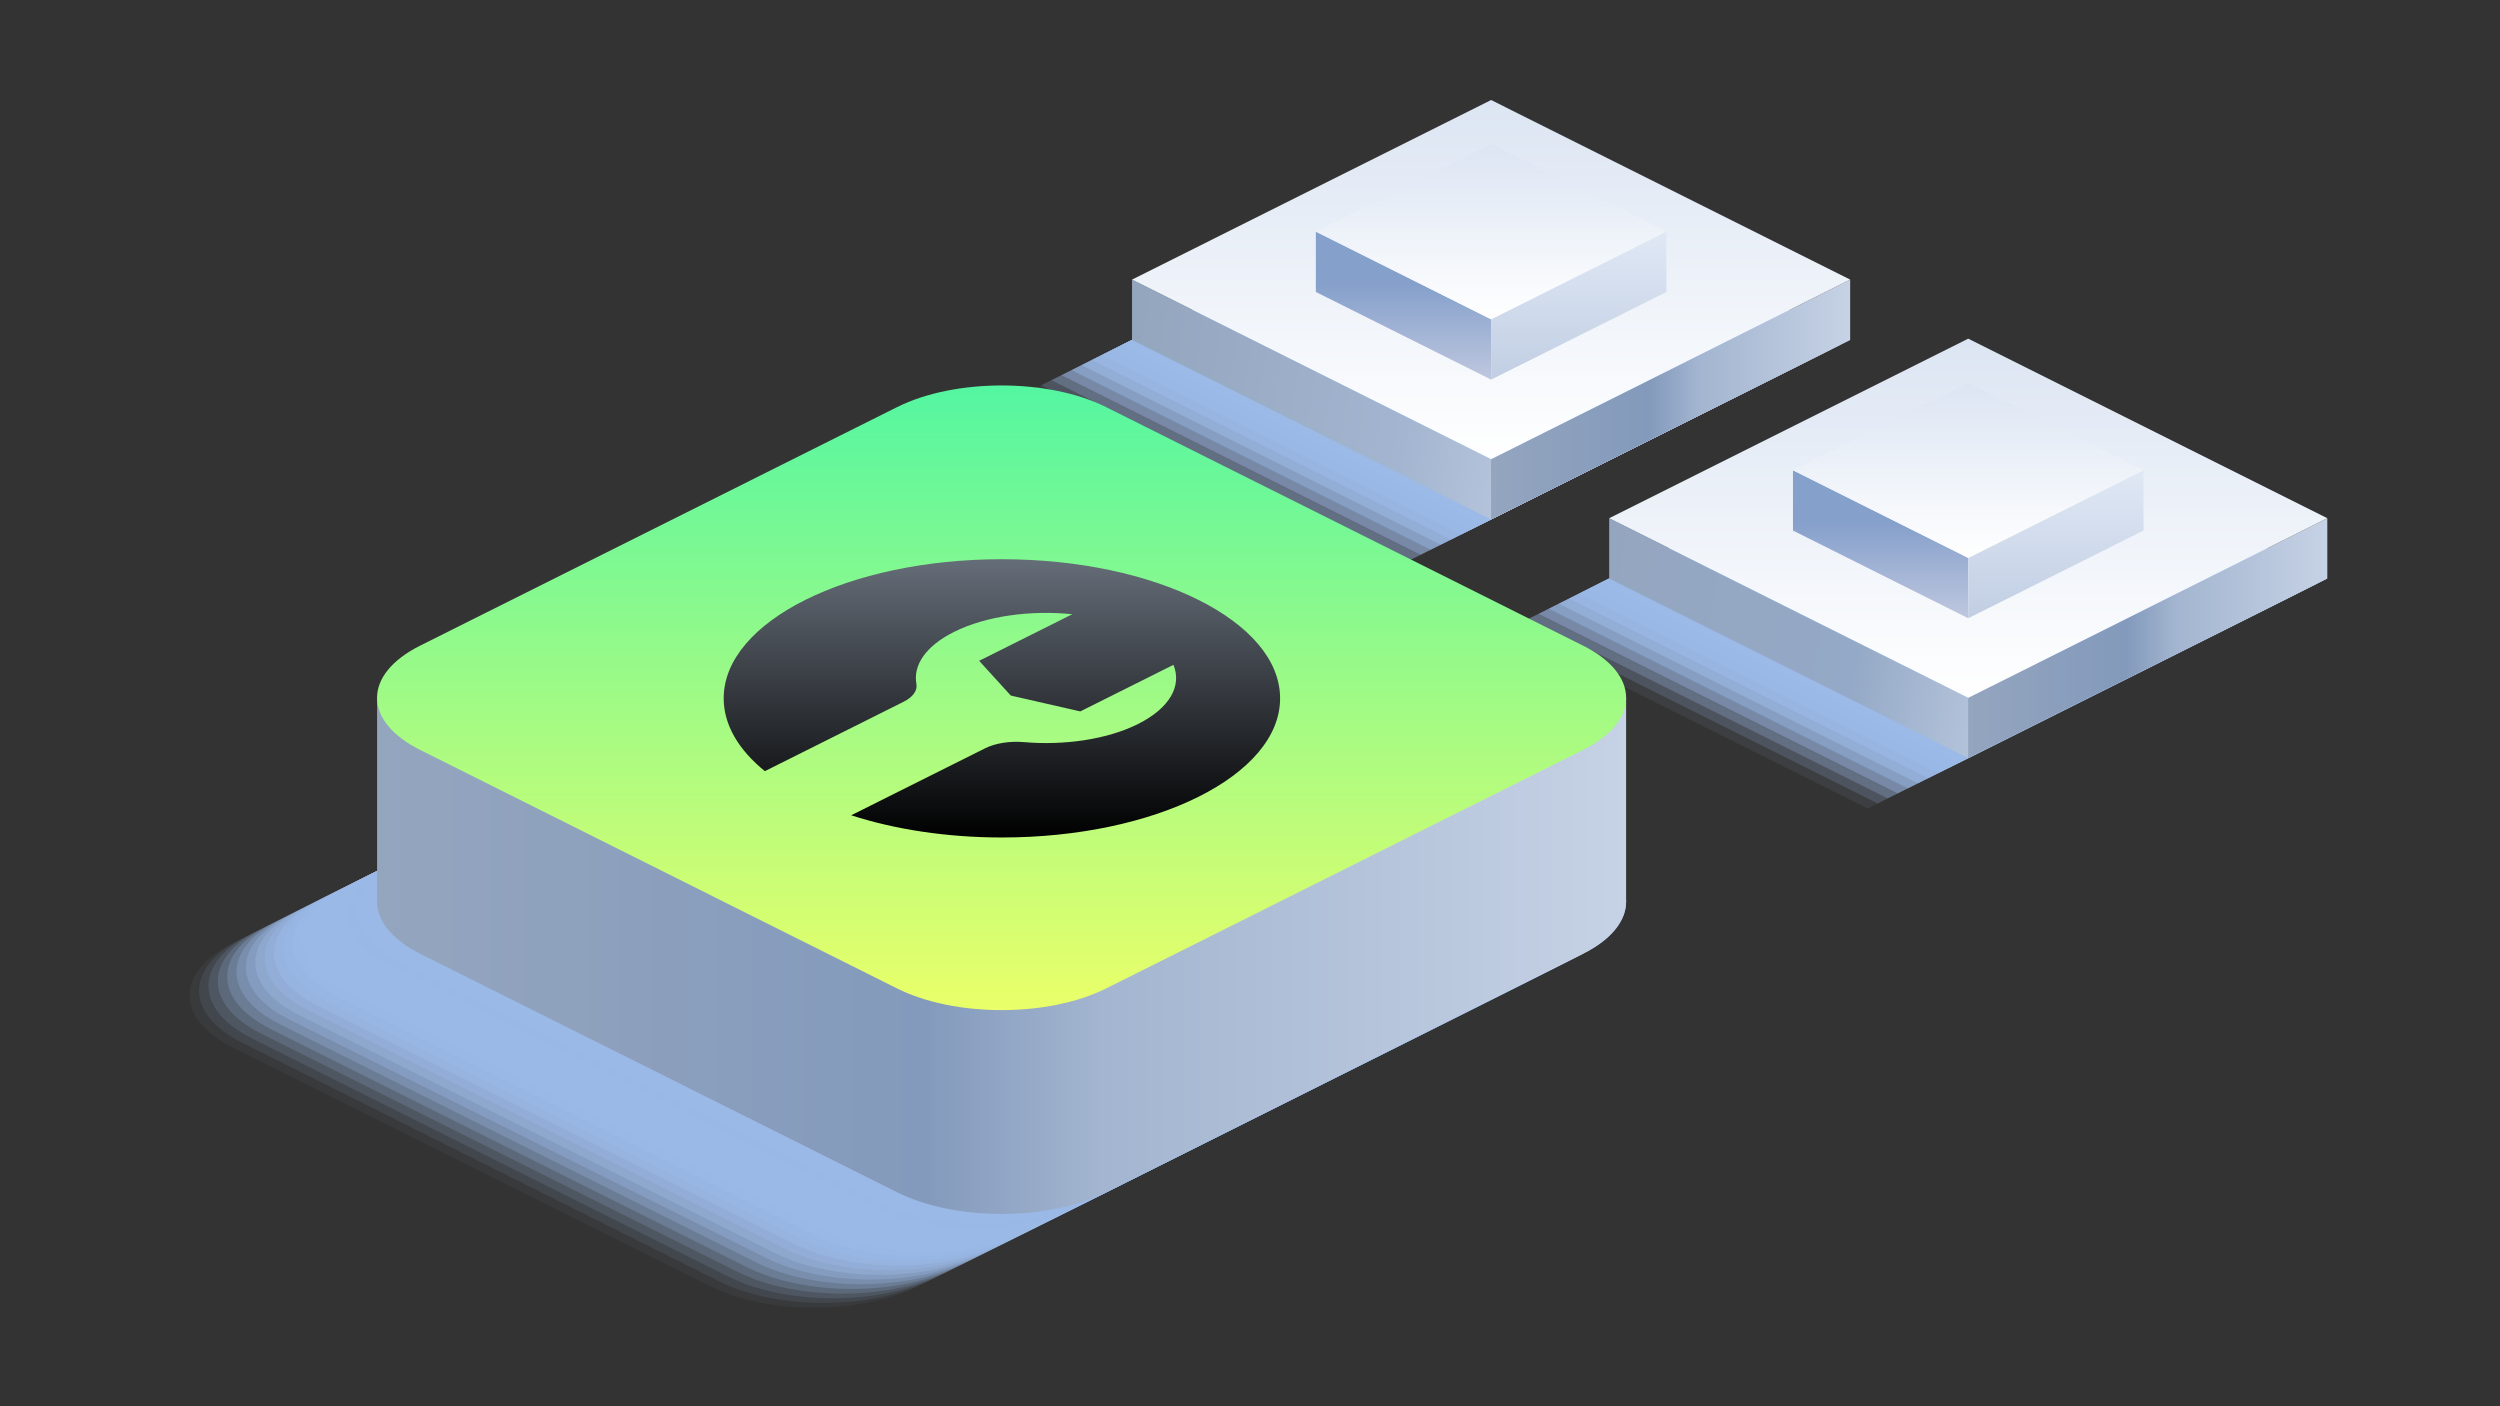 <svg width="304" height="171" viewBox="0 0 304 171" fill="none" xmlns="http://www.w3.org/2000/svg">
<rect x="0" y="0" width="304" height="171" fill="#333333" stroke="none"/>
<path d="M163.75 75V88C163.75 88.464 163.566 88.909 163.237 89.237C162.909 89.566 162.464 89.75 162 89.75H147.812L149.525 91.475C149.594 91.544 149.649 91.626 149.686 91.716C149.723 91.806 149.742 91.903 149.742 92C149.742 92.097 149.723 92.194 149.686 92.284C149.649 92.374 149.594 92.456 149.525 92.525C149.456 92.594 149.374 92.649 149.284 92.686C149.194 92.723 149.098 92.743 149 92.743C148.902 92.743 148.806 92.723 148.716 92.686C148.626 92.649 148.544 92.594 148.475 92.525L145.475 89.525C145.404 89.457 145.347 89.376 145.309 89.286C145.27 89.195 145.25 89.098 145.25 89C145.25 88.902 145.27 88.805 145.309 88.714C145.347 88.624 145.404 88.543 145.475 88.475L148.475 85.475C148.614 85.336 148.803 85.257 149 85.257C149.197 85.257 149.386 85.336 149.525 85.475C149.664 85.614 149.742 85.803 149.742 86C149.742 86.197 149.664 86.386 149.525 86.525L147.812 88.25H162C162.066 88.25 162.13 88.224 162.177 88.177C162.224 88.13 162.25 88.066 162.25 88V75C162.25 74.934 162.224 74.87 162.177 74.823C162.13 74.776 162.066 74.75 162 74.75H148C147.934 74.75 147.87 74.776 147.823 74.823C147.776 74.87 147.75 74.934 147.75 75V76C147.75 76.199 147.671 76.39 147.53 76.53C147.39 76.671 147.199 76.75 147 76.75C146.801 76.75 146.61 76.671 146.47 76.53C146.329 76.39 146.25 76.199 146.25 76V75C146.25 74.536 146.434 74.091 146.763 73.763C147.091 73.434 147.536 73.25 148 73.25H162C162.464 73.25 162.909 73.434 163.237 73.763C163.566 74.091 163.75 74.536 163.75 75ZM157 93.25C156.801 93.25 156.61 93.329 156.47 93.47C156.329 93.61 156.25 93.801 156.25 94V95C156.25 95.066 156.224 95.13 156.177 95.177C156.13 95.224 156.066 95.25 156 95.25H142C141.934 95.25 141.87 95.224 141.823 95.177C141.776 95.13 141.75 95.066 141.75 95V82C141.75 81.934 141.776 81.87 141.823 81.823C141.87 81.776 141.934 81.75 142 81.75H156.188L154.475 83.475C154.336 83.614 154.258 83.803 154.258 84C154.258 84.197 154.336 84.386 154.475 84.525C154.614 84.664 154.803 84.743 155 84.743C155.197 84.743 155.386 84.664 155.525 84.525L158.525 81.525C158.596 81.457 158.653 81.376 158.691 81.286C158.73 81.195 158.75 81.098 158.75 81C158.75 80.902 158.73 80.805 158.691 80.714C158.653 80.624 158.596 80.543 158.525 80.475L155.525 77.475C155.386 77.336 155.197 77.257 155 77.257C154.803 77.257 154.614 77.336 154.475 77.475C154.336 77.614 154.258 77.803 154.258 78C154.258 78.197 154.336 78.386 154.475 78.525L156.188 80.25H142C141.536 80.25 141.091 80.434 140.763 80.763C140.434 81.091 140.25 81.536 140.25 82V95C140.25 95.464 140.434 95.909 140.763 96.237C141.091 96.566 141.536 96.75 142 96.75H156C156.464 96.75 156.909 96.566 157.237 96.237C157.566 95.909 157.75 95.464 157.75 95V94C157.75 93.801 157.671 93.61 157.53 93.47C157.39 93.329 157.199 93.25 157 93.25Z" fill="black"/>
<g style="mix-blend-mode:multiply">
<path opacity="0.09" d="M212.738 47.455L169.074 69.29L125.412 47.455L169.074 25.619L212.738 47.455Z" fill="#9BB9E6"/>
<path opacity="0.18" d="M213.961 46.842L170.299 68.678L126.638 46.842L170.299 25.007L213.961 46.842Z" fill="#9BB9E6"/>
<path opacity="0.27" d="M215.186 46.23L171.522 68.065L127.86 46.23L171.522 24.394L215.186 46.23Z" fill="#9BB9E6"/>
<path opacity="0.36" d="M216.409 45.619L172.747 67.455L129.086 45.619L172.747 23.781L216.409 45.619Z" fill="#9BB9E6"/>
<path opacity="0.45" d="M217.635 45.007L173.973 66.842L130.31 45.007L173.973 23.171L217.635 45.007Z" fill="#9BB9E6"/>
<path opacity="0.55" d="M218.857 44.394L175.196 66.229L131.534 44.394L175.196 22.558L218.857 44.394Z" fill="#9BB9E6"/>
<path opacity="0.64" d="M220.083 43.781L176.421 65.617L132.76 43.781L176.421 21.946L220.083 43.781Z" fill="#9BB9E6"/>
<path opacity="0.73" d="M221.305 43.169L177.644 65.004L133.982 43.169L177.644 21.333L221.305 43.169Z" fill="#9BB9E6"/>
<path opacity="0.82" d="M222.531 42.556L178.87 64.391L135.208 42.556L178.87 20.721L222.531 42.556Z" fill="#9BB9E6"/>
<path opacity="0.91" d="M223.756 41.946L180.092 63.781L136.431 41.946L180.092 20.108L223.756 41.946Z" fill="#9BB9E6"/>
<path d="M224.979 41.333L181.318 63.169L137.656 41.333L181.318 19.497L224.979 41.333Z" fill="#9BB9E6"/>
</g>
<path d="M137.656 33.998V41.333L181.318 63.169V55.833L137.656 33.998Z" fill="url(#paint0_linear_9616_36987)"/>
<path d="M224.979 33.998V41.333L181.317 63.169V55.833L224.979 33.998Z" fill="url(#paint1_linear_9616_36987)"/>
<path d="M181.318 12.162L137.656 33.998L181.318 55.833L224.979 33.998L181.318 12.162Z" fill="url(#paint2_linear_9616_36987)"/>
<path d="M160.006 28.168V35.503L181.317 46.16V38.825L160.006 28.168Z" fill="url(#paint3_linear_9616_36987)"/>
<path d="M202.629 28.168V35.503L181.317 46.16V38.825L202.629 28.168Z" fill="url(#paint4_linear_9616_36987)"/>
<path d="M181.317 17.511L160.006 28.168L181.317 38.825L202.629 28.168L181.317 17.511Z" fill="url(#paint5_linear_9616_36987)"/>
<g style="mix-blend-mode:multiply">
<path opacity="0.09" d="M270.758 76.472L227.097 98.308L183.433 76.472L227.097 54.637L270.758 76.472Z" fill="#9BB9E6"/>
<path opacity="0.18" d="M271.981 75.86L228.32 97.695L184.658 75.86L228.32 54.024L271.981 75.86Z" fill="#9BB9E6"/>
<path opacity="0.27" d="M273.206 75.247L229.545 97.083L185.881 75.247L229.545 53.411L273.206 75.247Z" fill="#9BB9E6"/>
<path opacity="0.36" d="M274.429 74.634L230.768 96.47L187.106 74.634L230.768 52.799L274.429 74.634Z" fill="#9BB9E6"/>
<path opacity="0.45" d="M275.655 74.022L231.994 95.86L188.332 74.022L231.994 52.186L275.655 74.022Z" fill="#9BB9E6"/>
<path opacity="0.55" d="M276.88 73.412L233.216 95.247L189.555 73.412L233.216 51.576L276.88 73.412Z" fill="#9BB9E6"/>
<path opacity="0.64" d="M278.103 72.799L234.442 94.634L190.78 72.799L234.442 50.963L278.103 72.799Z" fill="#9BB9E6"/>
<path opacity="0.73" d="M279.328 72.186L235.664 94.022L192.003 72.186L235.664 50.351L279.328 72.186Z" fill="#9BB9E6"/>
<path opacity="0.82" d="M280.552 71.573L236.89 93.409L193.229 71.573L236.89 49.738L280.552 71.573Z" fill="#9BB9E6"/>
<path opacity="0.91" d="M281.777 70.961L238.115 92.796L194.451 70.961L238.115 49.125L281.777 70.961Z" fill="#9BB9E6"/>
<path d="M283 70.348L239.338 92.184L195.677 70.348L239.338 48.513L283 70.348Z" fill="#9BB9E6"/>
</g>
<path d="M195.677 63.015V70.348L239.338 92.184V84.851L195.677 63.015Z" fill="url(#paint6_linear_9616_36987)"/>
<path d="M283 63.015V70.348L239.339 92.184V84.851L283 63.015Z" fill="url(#paint7_linear_9616_36987)"/>
<path d="M239.338 41.18L195.677 63.015L239.338 84.851L283 63.015L239.338 41.18Z" fill="url(#paint8_linear_9616_36987)"/>
<path d="M218.026 57.185V64.518L239.338 75.178V67.843L218.026 57.185Z" fill="url(#paint9_linear_9616_36987)"/>
<path d="M260.65 57.185V64.518L239.339 75.178V67.843L260.65 57.185Z" fill="url(#paint10_linear_9616_36987)"/>
<path d="M239.338 46.526L218.026 57.185L239.338 67.842L260.649 57.185L239.338 46.526Z" fill="url(#paint11_linear_9616_36987)"/>
<g style="mix-blend-mode:multiply">
<path opacity="0.05" d="M111.707 156.379L169.682 127.385C176.699 123.877 176.699 118.186 169.682 114.677L111.707 85.684C104.69 82.175 93.313 82.175 86.298 85.684L28.323 114.677C21.306 118.186 21.306 123.877 28.323 127.385L86.298 156.379C93.315 159.887 104.693 159.887 111.707 156.379Z" fill="#9BB9E6"/>
<path opacity="0.1" d="M112.848 155.809L170.823 126.816C177.84 123.307 177.84 117.616 170.823 114.108L112.848 85.114C105.831 81.606 94.454 81.606 87.439 85.114L29.462 114.108C22.445 117.616 22.445 123.307 29.462 126.816L87.437 155.809C94.454 159.318 105.831 159.318 112.848 155.809Z" fill="#9BB9E6"/>
<path opacity="0.14" d="M113.987 155.24L171.963 126.246C178.979 122.738 178.979 117.047 171.963 113.538L113.987 84.545C106.97 81.036 95.593 81.036 88.579 84.545L30.604 113.538C23.587 117.047 23.587 122.738 30.604 126.246L88.579 155.24C95.596 158.748 106.973 158.748 113.987 155.24Z" fill="#9BB9E6"/>
<path opacity="0.19" d="M115.127 154.67L173.102 125.677C180.119 122.168 180.119 116.477 173.102 112.969L115.127 83.975C108.11 80.467 96.733 80.467 89.718 83.975L31.743 112.969C24.726 116.477 24.726 122.168 31.743 125.677L89.718 154.67C96.735 158.179 108.112 158.179 115.127 154.67Z" fill="#9BB9E6"/>
<path opacity="0.24" d="M116.266 154.101L174.241 125.107C181.258 121.599 181.258 115.908 174.241 112.399L116.266 83.406C109.249 79.897 97.871 79.897 90.857 83.406L32.882 112.399C25.865 115.908 25.865 121.599 32.882 125.107L90.857 154.101C97.874 157.609 109.251 157.609 116.266 154.101Z" fill="#9BB9E6"/>
<path opacity="0.29" d="M117.404 153.531L175.379 124.537C182.396 121.029 182.396 115.338 175.379 111.83L117.404 82.836C110.387 79.328 99.01 79.328 91.996 82.836L34.02 111.83C27.004 115.338 27.004 121.029 34.02 124.537L91.996 153.531C99.013 157.039 110.39 157.039 117.404 153.531Z" fill="#9BB9E6"/>
<path opacity="0.33" d="M118.546 152.961L176.521 123.968C183.538 120.459 183.538 114.768 176.521 111.26L118.546 82.266C111.529 78.758 100.152 78.758 93.137 82.266L35.162 111.26C28.145 114.768 28.145 120.459 35.162 123.968L93.137 152.961C100.154 156.47 111.531 156.47 118.546 152.961Z" fill="#9BB9E6"/>
<path opacity="0.38" d="M119.686 152.389L177.661 123.396C184.678 119.887 184.678 114.196 177.661 110.688L119.686 81.694C112.669 78.186 101.291 78.186 94.277 81.694L36.302 110.688C29.285 114.196 29.285 119.887 36.302 123.396L94.277 152.389C101.294 155.898 112.671 155.898 119.686 152.389Z" fill="#9BB9E6"/>
<path opacity="0.43" d="M120.825 151.82L178.8 122.826C185.817 119.318 185.817 113.627 178.8 110.118L120.825 81.125C113.808 77.616 102.431 77.616 95.417 81.125L37.441 110.118C30.424 113.627 30.424 119.318 37.441 122.826L95.417 151.82C102.433 155.328 113.811 155.328 120.825 151.82Z" fill="#9BB9E6"/>
<path opacity="0.48" d="M121.964 151.25L179.939 122.257C186.956 118.748 186.956 113.057 179.939 109.549L121.964 80.555C114.947 77.047 103.57 77.047 96.555 80.555L38.58 109.549C31.563 113.057 31.563 118.748 38.58 122.257L96.555 151.25C103.572 154.759 114.949 154.759 121.966 151.25H121.964Z" fill="#9BB9E6"/>
<path opacity="0.52" d="M123.103 150.681L181.079 121.687C188.096 118.179 188.096 112.488 181.079 108.979L123.103 79.986C116.087 76.477 104.709 76.477 97.695 79.986L39.72 108.979C32.703 112.488 32.703 118.179 39.72 121.687L97.695 150.681C104.712 154.189 116.089 154.189 123.103 150.681Z" fill="#9BB9E6"/>
<path opacity="0.57" d="M124.245 150.111L182.22 121.118C189.237 117.609 189.237 111.918 182.22 108.41L124.245 79.416C117.228 75.908 105.851 75.908 98.837 79.416L40.861 108.41C33.844 111.918 33.844 117.609 40.861 121.118L98.837 150.111C105.853 153.62 117.231 153.62 124.245 150.111Z" fill="#9BB9E6"/>
<path opacity="0.62" d="M125.384 149.541L183.359 120.548C190.376 117.039 190.376 111.348 183.359 107.84L125.384 78.846C118.367 75.338 106.99 75.338 99.975 78.846L42 107.84C34.983 111.348 34.983 117.039 42 120.548L99.975 149.541C106.992 153.05 118.369 153.05 125.384 149.541Z" fill="#9BB9E6"/>
<path opacity="0.67" d="M126.522 148.97L184.498 119.976C191.515 116.468 191.515 110.777 184.498 107.268L126.522 78.275C119.506 74.766 108.128 74.766 101.114 78.275L43.139 107.268C36.122 110.777 36.122 116.468 43.139 119.976L101.114 148.97C108.131 152.478 119.508 152.478 126.522 148.97Z" fill="#9BB9E6"/>
<path opacity="0.71" d="M127.662 148.4L185.637 119.406C192.654 115.898 192.654 110.207 185.637 106.699L127.662 77.705C120.645 74.197 109.268 74.197 102.253 77.705L44.278 106.699C37.261 110.207 37.261 115.898 44.278 119.406L102.253 148.4C109.27 151.908 120.648 151.908 127.662 148.4Z" fill="#9BB9E6"/>
<path opacity="0.76" d="M128.801 147.83L186.776 118.837C193.793 115.328 193.793 109.637 186.776 106.129L128.801 77.135C121.784 73.627 110.407 73.627 103.392 77.135L45.417 106.129C38.4 109.637 38.4 115.328 45.417 118.837L103.392 147.83C110.409 151.339 121.786 151.339 128.801 147.83Z" fill="#9BB9E6"/>
<path opacity="0.81" d="M129.942 147.261L187.918 118.267C194.934 114.759 194.934 109.068 187.918 105.559L129.942 76.566C122.925 73.057 111.548 73.057 104.534 76.566L46.559 105.559C39.542 109.068 39.542 114.759 46.559 118.267L104.534 147.261C111.551 150.769 122.928 150.769 129.942 147.261Z" fill="#9BB9E6"/>
<path opacity="0.86" d="M131.082 146.691L189.057 117.698C196.074 114.189 196.074 108.498 189.057 104.99L131.082 75.996C124.065 72.488 112.688 72.488 105.673 75.996L47.698 104.99C40.681 108.498 40.681 114.189 47.698 117.698L105.673 146.691C112.69 150.2 124.068 150.2 131.082 146.691Z" fill="#9BB9E6"/>
<path opacity="0.9" d="M132.222 146.122L190.197 117.128C197.214 113.62 197.214 107.929 190.197 104.42L132.222 75.427C125.205 71.918 113.828 71.918 106.813 75.427L48.838 104.42C41.821 107.929 41.821 113.62 48.838 117.128L106.813 146.122C113.83 149.63 125.207 149.63 132.222 146.122Z" fill="#9BB9E6"/>
<path opacity="0.95" d="M133.36 145.552L191.336 116.559C198.352 113.05 198.352 107.359 191.336 103.851L133.36 74.857C126.343 71.349 114.966 71.349 107.952 74.857L49.977 103.851C42.96 107.359 42.96 113.05 49.977 116.559L107.952 145.552C114.969 149.061 126.346 149.061 133.36 145.552Z" fill="#9BB9E6"/>
<path d="M134.5 144.98L192.475 115.987C199.492 112.478 199.492 106.787 192.475 103.279L134.5 74.285C127.483 70.777 116.106 70.777 109.091 74.285L51.116 103.279C44.099 106.787 44.099 112.478 51.116 115.987L109.091 144.98C116.108 148.489 127.486 148.489 134.5 144.98Z" fill="#9BB9E6"/>
</g>
<path d="M45.853 84.851V109.635C45.853 111.935 47.608 114.235 51.116 115.989L109.091 144.982C116.108 148.491 127.485 148.491 134.5 144.982L192.475 115.989C195.998 114.227 197.752 111.916 197.735 109.606V84.853H45.853V84.851Z" fill="url(#paint12_linear_9616_36987)"/>
<path d="M134.499 120.198L192.475 91.205C199.492 87.696 199.492 82.005 192.475 78.497L134.499 49.503C127.483 45.995 116.105 45.995 109.088 49.503L51.113 78.497C44.096 82.005 44.096 87.696 51.113 91.205L109.088 120.198C116.105 123.707 127.483 123.707 134.499 120.198Z" fill="url(#paint13_linear_9616_36987)"/>
<path d="M121.83 68C103.147 68 88 75.575 88 84.918C88 88.165 89.833 91.197 93.007 93.772L109.888 85.329C111.032 84.757 111.58 83.96 111.434 83.156C111.025 80.899 112.547 78.571 116.003 76.843C119.911 74.888 125.353 74.172 130.391 74.689L119.064 80.354L122.914 84.58L131.365 86.507L142.692 80.842C143.726 83.362 142.292 86.083 138.384 88.038C134.605 89.929 129.388 90.664 124.494 90.24C122.778 90.092 121.029 90.374 119.798 90.989L103.503 99.138C108.785 100.844 115.074 101.837 121.83 101.837C140.514 101.837 155.66 94.263 155.66 84.92C155.66 75.577 140.514 68.002 121.83 68.002V68Z" fill="url(#paint14_linear_9616_36987)"/>
<defs>
<linearGradient id="paint0_linear_9616_36987" x1="138" y1="40" x2="196.5" y2="49" gradientUnits="userSpaceOnUse">
<stop stop-color="#94A5BE"/>
<stop offset="0.58" stop-color="#A3B5D0"/>
<stop offset="1" stop-color="#C6D2E5"/>
</linearGradient>
<linearGradient id="paint1_linear_9616_36987" x1="181.317" y1="48.582" x2="224.979" y2="48.582" gradientUnits="userSpaceOnUse">
<stop stop-color="#94A5BE"/>
<stop offset="0.44" stop-color="#839ABC"/>
<stop offset="0.58" stop-color="#A3B5D0"/>
<stop offset="1" stop-color="#C6D2E5"/>
</linearGradient>
<linearGradient id="paint2_linear_9616_36987" x1="181.318" y1="55.833" x2="181.318" y2="12.162" gradientUnits="userSpaceOnUse">
<stop stop-color="white"/>
<stop offset="1" stop-color="#DCE5F3"/>
</linearGradient>
<linearGradient id="paint3_linear_9616_36987" x1="170.66" y1="45.813" x2="170.66" y2="34.57" gradientUnits="userSpaceOnUse">
<stop stop-color="#BDC6DE"/>
<stop offset="1" stop-color="#85A0CB"/>
</linearGradient>
<linearGradient id="paint4_linear_9616_36987" x1="191.972" y1="46.16" x2="191.972" y2="28.168" gradientUnits="userSpaceOnUse">
<stop stop-color="#C1CEE3"/>
<stop offset="1" stop-color="#E0E8F5"/>
</linearGradient>
<linearGradient id="paint5_linear_9616_36987" x1="181.317" y1="38.825" x2="181.317" y2="17.509" gradientUnits="userSpaceOnUse">
<stop stop-color="white"/>
<stop offset="1" stop-color="#DCE5F3"/>
</linearGradient>
<linearGradient id="paint6_linear_9616_36987" x1="190" y1="74" x2="250.5" y2="84.5" gradientUnits="userSpaceOnUse">
<stop stop-color="#94A5BE"/>
<stop offset="0.585" stop-color="#94A9C7"/>
<stop offset="1" stop-color="#C6D2E5"/>
</linearGradient>
<linearGradient id="paint7_linear_9616_36987" x1="239.339" y1="77.599" x2="283" y2="77.599" gradientUnits="userSpaceOnUse">
<stop stop-color="#94A5BE"/>
<stop offset="0.44" stop-color="#839ABC"/>
<stop offset="0.58" stop-color="#A3B5D0"/>
<stop offset="1" stop-color="#C6D2E5"/>
</linearGradient>
<linearGradient id="paint8_linear_9616_36987" x1="239.338" y1="84.85" x2="239.338" y2="41.179" gradientUnits="userSpaceOnUse">
<stop stop-color="white"/>
<stop offset="1" stop-color="#DCE5F3"/>
</linearGradient>
<linearGradient id="paint9_linear_9616_36987" x1="228.683" y1="74.831" x2="228.683" y2="63.585" gradientUnits="userSpaceOnUse">
<stop stop-color="#BDC6DE"/>
<stop offset="1" stop-color="#85A0CB"/>
</linearGradient>
<linearGradient id="paint10_linear_9616_36987" x1="249.993" y1="75.175" x2="249.993" y2="57.183" gradientUnits="userSpaceOnUse">
<stop stop-color="#C1CEE3"/>
<stop offset="1" stop-color="#E0E8F5"/>
</linearGradient>
<linearGradient id="paint11_linear_9616_36987" x1="239.338" y1="67.842" x2="239.338" y2="46.526" gradientUnits="userSpaceOnUse">
<stop stop-color="white"/>
<stop offset="1" stop-color="#DCE5F3"/>
</linearGradient>
<linearGradient id="paint12_linear_9616_36987" x1="45.853" y1="116.23" x2="197.735" y2="116.23" gradientUnits="userSpaceOnUse">
<stop stop-color="#94A5BE"/>
<stop offset="0.44" stop-color="#839ABC"/>
<stop offset="0.58" stop-color="#A3B5D0"/>
<stop offset="1" stop-color="#C6D2E5"/>
</linearGradient>
<linearGradient id="paint13_linear_9616_36987" x1="121.794" y1="46.872" x2="121.794" y2="122.83" gradientUnits="userSpaceOnUse">
<stop stop-color="#54F6A1"/>
<stop offset="1" stop-color="#EAFF69"/>
</linearGradient>
<linearGradient id="paint14_linear_9616_36987" x1="121.83" y1="101.837" x2="121.83" y2="68" gradientUnits="userSpaceOnUse">
<stop/>
<stop offset="1" stop-color="#656D78"/>
</linearGradient>
</defs>
</svg>
